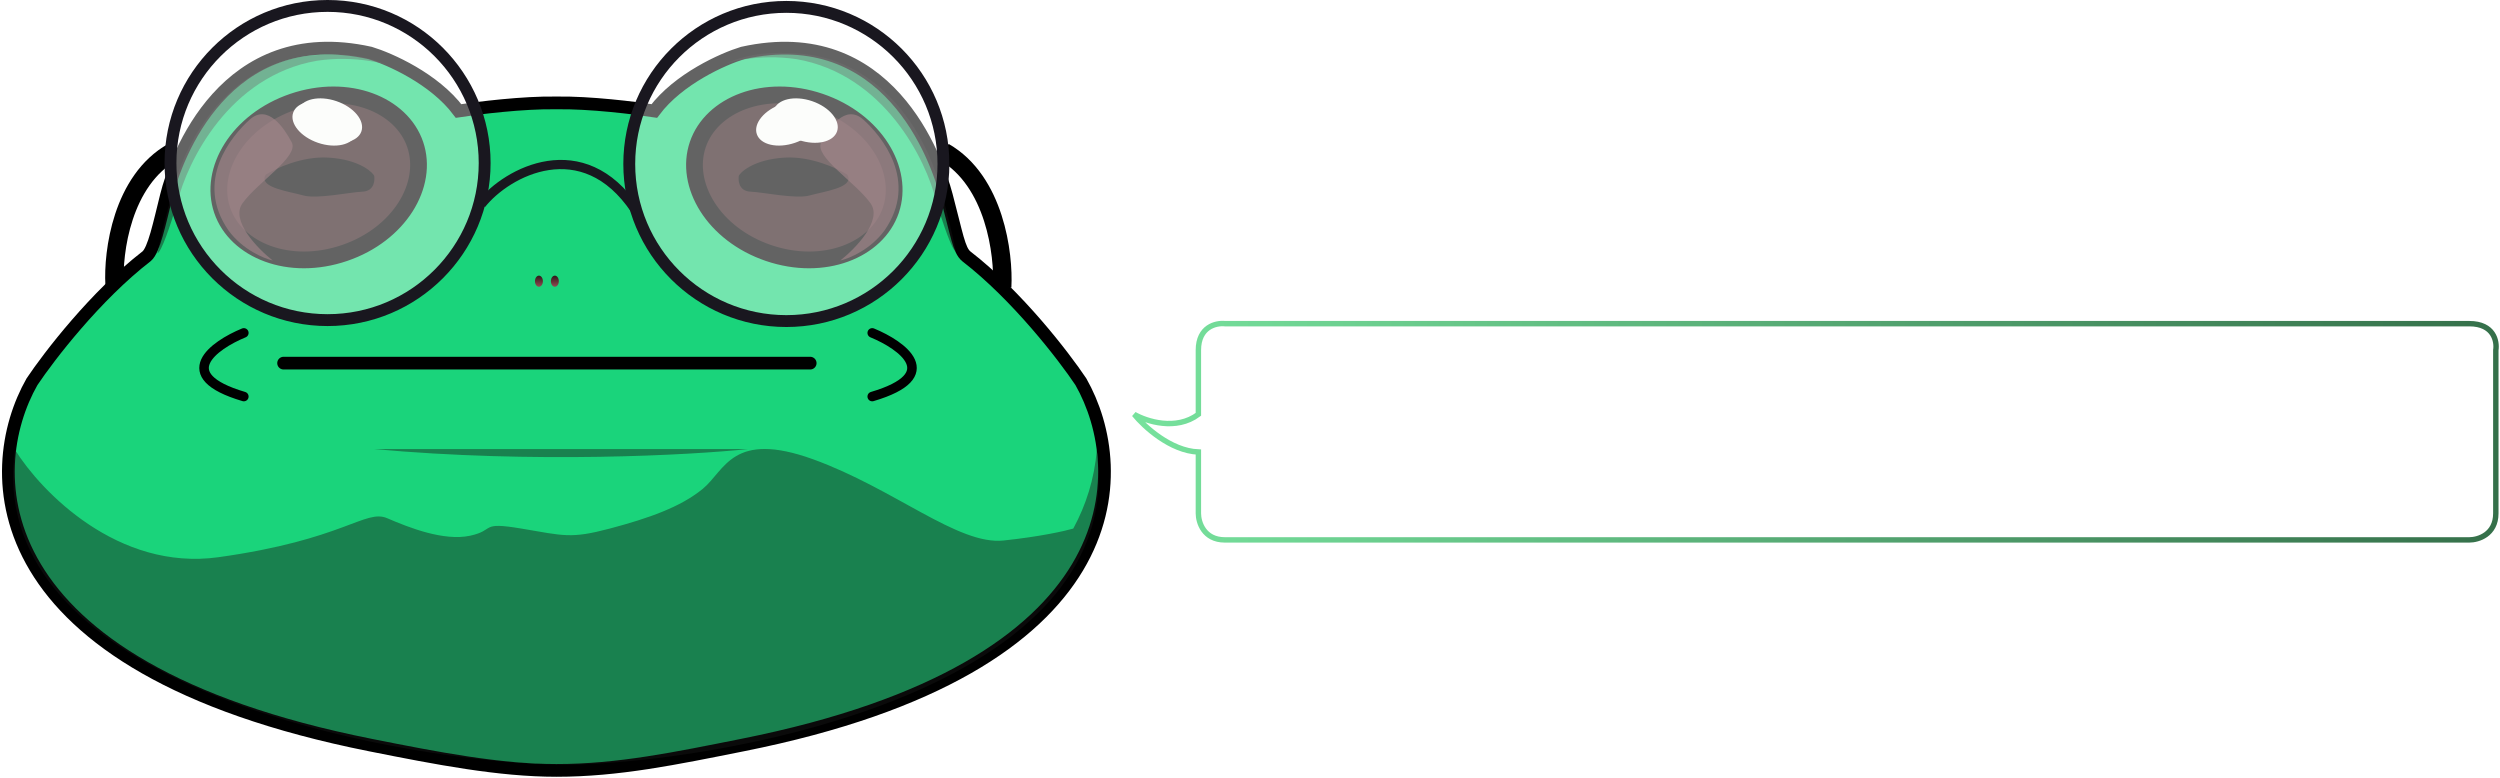 <svg width="896" height="279" viewBox="0 0 896 279" fill="none" xmlns="http://www.w3.org/2000/svg">
<path d="M59.666 70.023C57.099 80.28 55.197 89.661 52.535 91.853C34.281 105.951 17.548 127.711 11.463 136.829C-6.601 168.566 -7.647 239.036 132.684 267.021C156.791 271.828 178.9 276.113 199.426 276.113C221.663 276.113 242.062 271.828 266.169 267.021C406.5 239.036 405.454 168.566 387.39 136.829C381.305 127.711 364.572 105.951 346.317 91.853C343.655 89.661 342.895 83.963 339.187 70.023C335.648 56.718 318.365 7.425 266.169 18.998C259.229 21.102 243.18 28.203 234.509 39.776C227.759 38.724 211.292 36.673 199.426 36.883C187.561 36.673 171.094 38.724 164.344 39.776C155.673 28.203 139.624 21.102 132.684 18.998C80.487 7.425 63.007 56.674 59.666 70.023Z" fill="#1AD47B" stroke="black" stroke-width="4.561"/>
<path d="M393.102 161.22C403.935 239.049 286.383 267.463 223.474 272.975C219.365 273.362 210.351 274.028 202.092 274.137C193.834 274.028 184.819 273.362 180.711 272.975C117.801 267.463 -5.453 239.049 5.381 161.22C14.661 176.14 42.229 204.725 78.264 199.707C123.308 193.435 130.919 182.317 138.802 185.738C146.685 189.159 159.144 194.005 168.452 192.01C177.76 190.014 171.674 186.878 186.883 189.444C202.092 192.01 204.558 193.15 218.528 189.444C232.497 185.738 243.901 181.747 251.883 175.189C259.866 168.632 262.431 154.093 291.511 164.641C320.59 175.189 343.397 195.431 359.647 193.72C372.647 192.352 381.739 190.299 384.66 189.444C389.272 180.944 392.246 171.559 393.102 161.22Z" fill="#181818" fill-opacity="0.44"/>
<path d="M112.289 19.816C122.434 19.126 129.965 19.531 138.802 23.237C138.533 23.143 127.544 19.712 113.615 21.769C82.141 27.208 67.118 57.922 63.541 72.599C60.908 81.28 57.818 90.334 56.412 90.803C57.635 85.08 59.743 75.929 62.186 67.711C65.217 54.606 77.746 27.854 104.094 21.141C105.337 20.82 106.611 20.547 107.913 20.329C109.337 20.091 110.796 19.917 112.289 19.816Z" fill="#181818" fill-opacity="0.44"/>
<path d="M286.763 19.245C276.618 18.556 269.088 18.96 260.25 22.666C260.519 22.573 271.508 19.142 285.437 21.198C316.911 26.638 331.934 57.351 335.511 72.028C338.144 80.71 341.235 89.764 342.641 90.233C341.418 84.51 339.309 75.359 336.866 67.14C333.835 54.036 321.307 27.284 294.958 20.571C293.715 20.249 292.442 19.977 291.139 19.759C289.716 19.52 288.257 19.347 286.763 19.245Z" fill="#181818" fill-opacity="0.44"/>
<path d="M104.991 36.476C85.262 43.191 74.719 60.944 79.624 75.356C84.529 89.768 103.714 97.403 123.443 90.688C143.172 83.973 153.714 66.219 148.809 51.808C143.904 37.396 124.72 29.761 104.991 36.476Z" fill="#2D1719" stroke="black" stroke-width="6"/>
<path d="M117.544 56.858C108.333 56.346 99.025 60.651 95.522 62.868C93.049 66.874 104.022 68.317 108.813 69.679C113.603 71.041 125.503 68.477 129.83 68.317C134.157 68.156 133.848 64.07 133.771 63.269C133.693 62.467 129.057 57.499 117.544 56.858Z" fill="black" stroke="black" stroke-width="0.758"/>
<g filter="url(#filter0_d_194_170)">
<ellipse cx="116.357" cy="44.243" rx="7.338" ry="11.93" transform="rotate(-71.203 116.357 44.243)" fill="#FAFBF9"/>
</g>
<path d="M86.899 72.871C82.513 79.01 92.307 89.097 97.753 93.373C94.591 92.66 87.003 89.519 81.938 82.656C69.494 64.785 83.034 48.669 89.502 42.858C95.971 37.048 101.836 45.873 104.55 50.999C107.263 56.124 92.38 65.196 86.899 72.871Z" fill="#6C3B43" fill-opacity="0.62"/>
<path d="M293.912 36.477C313.641 43.192 324.183 60.945 319.278 75.357C314.373 89.769 295.189 97.404 275.46 90.689C255.731 83.974 245.188 66.22 250.093 51.809C254.998 37.397 274.183 29.762 293.912 36.477Z" fill="#2D1719" stroke="black" stroke-width="6"/>
<path d="M281.358 56.859C290.569 56.347 299.877 60.652 303.38 62.869C305.853 66.875 294.881 68.318 290.09 69.68C285.299 71.042 273.399 68.478 269.072 68.318C264.745 68.157 265.054 64.071 265.132 63.27C265.209 62.468 269.845 57.5 281.358 56.859Z" fill="black" stroke="black" stroke-width="0.758"/>
<g filter="url(#filter1_d_194_170)">
<ellipse cx="7.338" cy="11.93" rx="7.338" ry="11.93" transform="matrix(-0.322 -0.947 -0.947 0.322 296.203 47.347)" fill="#FAFBF9"/>
</g>
<path d="M312.004 72.872C316.389 79.011 306.595 89.098 301.15 93.374C304.311 92.661 311.9 89.52 316.965 82.657C329.408 64.786 315.869 48.67 309.4 42.859C302.932 37.049 297.066 45.874 294.353 51C291.639 56.125 306.522 65.197 312.004 72.872Z" fill="#6C3B43" fill-opacity="0.62"/>
<g filter="url(#filter2_d_194_170)">
<path d="M101.641 130.147H290.37" stroke="black" stroke-width="4.561" stroke-linecap="round"/>
</g>
<ellipse cx="193.154" cy="100.783" rx="1.425" ry="1.996" fill="url(#paint0_linear_194_170)"/>
<ellipse cx="198.857" cy="100.783" rx="1.425" ry="1.996" fill="url(#paint1_linear_194_170)"/>
<ellipse cx="118.196" cy="43.218" rx="7.362" ry="11.97" transform="rotate(-71.203 118.196 43.218)" fill="#FAFBF9"/>
<ellipse cx="288.679" cy="43.218" rx="7.362" ry="11.97" transform="rotate(-71.203 288.679 43.218)" fill="#FAFBF9"/>
<path d="M133.955 160.937H268.232C247.326 163.122 191.201 166.182 133.955 160.937Z" fill="#181818" fill-opacity="0.44"/>
<path d="M312.607 119.312C323.364 123.739 338.424 134.498 312.607 142.12" stroke="black" stroke-width="3.421" stroke-linecap="round"/>
<path d="M87.387 119.312C76.63 123.739 61.571 134.498 87.387 142.12" stroke="black" stroke-width="3.421" stroke-linecap="round"/>
<path d="M451.4 173.8C451.067 173.8 450.817 173.667 450.65 173.4C450.483 173.133 450.4 172.883 450.4 172.65C450.4 172.35 450.417 171.9 450.45 171.3C450.483 170.7 450.517 170.067 450.55 169.4C450.583 168.7 450.6 168.1 450.6 167.6C450.6 166.8 450.583 166 450.55 165.2C450.517 164.367 450.5 163.55 450.5 162.75C450.5 162.283 450.55 161.883 450.65 161.55C450.75 161.217 451.017 161.05 451.45 161.05C451.917 161.05 452.217 161.367 452.35 162C452.483 162.6 452.55 163.267 452.55 164C452.55 165.4 452.983 166.733 453.85 168C454.717 169.267 455.95 170.3 457.55 171.1C459.183 171.9 461.15 172.3 463.45 172.3C465.05 172.3 466.567 172.05 468 171.55C469.467 171.017 470.65 170.267 471.55 169.3C472.483 168.3 472.95 167.117 472.95 165.75C472.95 164.883 472.633 164.1 472 163.4C471.367 162.7 470.55 162.05 469.55 161.45C468.55 160.85 467.467 160.3 466.3 159.8C465.167 159.3 464.067 158.85 463 158.45C461.967 158.017 461.083 157.633 460.35 157.3C459.217 156.767 458.083 156.167 456.95 155.5C455.85 154.833 454.833 154.017 453.9 153.05C453 152.083 452.267 150.9 451.7 149.5C451.167 148.067 450.9 146.333 450.9 144.3C450.9 142.433 451.283 140.7 452.05 139.1C452.817 137.5 453.833 136.117 455.1 134.95C456.367 133.75 457.75 132.817 459.25 132.15C460.783 131.483 462.3 131.15 463.8 131.15C466.233 131.15 468.3 131.817 470 133.15C471.7 134.45 473.05 136.55 474.05 139.45C473.883 137.317 473.783 135.75 473.75 134.75C473.717 134.25 473.683 133.883 473.65 133.65C473.65 133.383 473.65 133.233 473.65 133.2C473.65 132.367 473.967 131.95 474.6 131.95C474.933 131.95 475.183 132.083 475.35 132.35C475.517 132.617 475.6 132.867 475.6 133.1C475.6 133.667 475.583 134.25 475.55 134.85C475.55 135.45 475.533 136.067 475.5 136.7C475.467 137.333 475.433 137.967 475.4 138.6C475.4 139.2 475.4 139.8 475.4 140.4C475.4 140.933 475.4 141.433 475.4 141.9C475.4 142.367 475.417 142.783 475.45 143.15C475.483 143.517 475.5 143.933 475.5 144.4C475.5 144.867 475.5 145.367 475.5 145.9C475.5 146.367 475.45 146.767 475.35 147.1C475.25 147.433 474.983 147.6 474.55 147.6C474.083 147.6 473.783 147.3 473.65 146.7C473.55 146.067 473.5 145.383 473.5 144.65C473.233 141.017 472.267 138.117 470.6 135.95C468.933 133.75 466.733 132.65 464 132.65C462.467 132.65 461.017 132.983 459.65 133.65C458.317 134.317 457.15 135.233 456.15 136.4C455.15 137.533 454.367 138.833 453.8 140.3C453.233 141.733 452.95 143.217 452.95 144.75C452.95 146.983 453.333 148.767 454.1 150.1C454.9 151.433 455.917 152.5 457.15 153.3C458.383 154.1 459.65 154.817 460.95 155.45C462.183 156.017 463.5 156.55 464.9 157.05C466.3 157.55 467.833 158.267 469.5 159.2C471 160.033 472.283 160.983 473.35 162.05C474.45 163.117 475 164.35 475 165.75C475 167.25 474.617 168.517 473.85 169.55C473.083 170.55 472.1 171.367 470.9 172C469.733 172.633 468.483 173.083 467.15 173.35C465.85 173.65 464.667 173.8 463.6 173.8C462.2 173.8 460.75 173.617 459.25 173.25C457.783 172.917 456.417 172.367 455.15 171.6C453.917 170.8 452.933 169.75 452.2 168.45C452.2 168.817 452.2 169.183 452.2 169.55C452.2 169.883 452.217 170.2 452.25 170.5C452.25 170.633 452.25 170.767 452.25 170.9C452.25 171 452.267 171.117 452.3 171.25V171.9C452.3 172.2 452.317 172.417 452.35 172.55C452.35 173.383 452.033 173.8 451.4 173.8ZM492.54 173.55C490.64 173.55 489.24 172.867 488.34 171.5C487.873 170.8 487.54 170.033 487.34 169.2C487.173 168.333 487.073 167.5 487.04 166.7C487.04 165.9 487.04 165.25 487.04 164.75V151.8C486.707 151.8 486.357 151.8 485.99 151.8C485.657 151.8 485.29 151.817 484.89 151.85C484.49 151.883 484.107 151.9 483.74 151.9C483.407 151.9 483.09 151.9 482.79 151.9C482.59 151.9 482.39 151.85 482.19 151.75C481.957 151.65 481.84 151.467 481.84 151.2C481.84 151.067 481.923 150.917 482.09 150.75C482.257 150.65 482.573 150.567 483.04 150.5L485.59 150.2C486.257 150.133 486.657 149.933 486.79 149.6C486.923 149.267 486.99 148.733 486.99 148C486.99 147.3 487.007 146.55 487.04 145.75C487.073 144.917 487.173 144.167 487.34 143.5C487.507 142.833 487.657 142.433 487.79 142.3C487.923 142.167 488.073 142.1 488.24 142.1C488.507 142.1 488.707 142.2 488.84 142.4C488.973 142.633 489.04 143.25 489.04 144.25V150.1C489.307 150.1 489.823 150.1 490.59 150.1C491.39 150.067 492.257 150.033 493.19 150C494.157 149.967 495.023 149.95 495.79 149.95C496.59 149.917 497.107 149.9 497.34 149.9C498.207 149.9 498.64 150.117 498.64 150.55C498.64 151.017 498.357 151.267 497.79 151.3C497.057 151.367 496.323 151.417 495.59 151.45C494.857 151.483 494.107 151.517 493.34 151.55C492.607 151.583 491.873 151.617 491.14 151.65C490.407 151.65 489.707 151.667 489.04 151.7V165.4C489.04 166.067 489.057 166.783 489.09 167.55C489.157 168.317 489.29 169.05 489.49 169.75C489.723 170.417 490.107 170.967 490.64 171.4C491.173 171.833 491.923 172.05 492.89 172.05C494.323 172.05 495.423 171.6 496.19 170.7C496.99 169.767 497.523 168.833 497.79 167.9C497.957 167.367 498.09 166.95 498.19 166.65C498.29 166.317 498.523 166.15 498.89 166.15C499.257 166.15 499.473 166.283 499.54 166.55C499.607 166.783 499.64 166.983 499.64 167.15C499.64 167.617 499.507 168.217 499.24 168.95C498.973 169.65 498.557 170.35 497.99 171.05C497.423 171.75 496.69 172.35 495.79 172.85C494.89 173.317 493.807 173.55 492.54 173.55ZM513.971 173.55C511.638 173.55 509.771 173.017 508.371 171.95C507.005 170.883 506.321 169.467 506.321 167.7C506.321 165.833 507.088 164.317 508.621 163.15C510.188 161.95 512.221 161.35 514.721 161.35C515.988 161.35 517.205 161.533 518.371 161.9C519.538 162.267 520.638 162.85 521.671 163.65V162.05C521.671 161.817 521.671 161.6 521.671 161.4C521.671 161.2 521.688 160.983 521.721 160.75V159.8C521.721 157.2 521.255 155.2 520.321 153.8C519.388 152.367 517.821 151.65 515.621 151.65C514.621 151.65 513.671 151.8 512.771 152.1C511.905 152.367 511.188 152.75 510.621 153.25C510.055 153.75 509.771 154.367 509.771 155.1C509.771 155.5 509.871 155.75 510.071 155.85C510.271 155.95 510.505 156.033 510.771 156.1C511.038 156.167 511.305 156.283 511.571 156.45C511.871 156.583 512.021 156.917 512.021 157.45C512.021 157.95 511.855 158.367 511.521 158.7C511.221 159.033 510.788 159.2 510.221 159.2C509.455 159.2 508.855 158.9 508.421 158.3C508.021 157.667 507.821 156.917 507.821 156.05C507.821 154.817 508.188 153.767 508.921 152.9C509.655 152.033 510.638 151.367 511.871 150.9C513.105 150.4 514.488 150.15 516.021 150.15C518.655 150.15 520.588 150.9 521.821 152.4C523.088 153.9 523.721 156.3 523.721 159.6C523.721 159.7 523.705 160.183 523.671 161.05C523.671 161.883 523.655 162.85 523.621 163.95C523.588 165.05 523.571 166.033 523.571 166.9C523.571 168.833 523.721 170.183 524.021 170.95C524.321 171.683 524.905 172.05 525.771 172.05C526.738 172.05 527.321 171.767 527.521 171.2C527.721 170.6 527.855 169.933 527.921 169.2C527.988 168.8 528.155 168.6 528.421 168.6C528.688 168.6 528.855 168.7 528.921 168.9C529.021 169.1 529.071 169.383 529.071 169.75C529.071 171.183 528.755 172.183 528.121 172.75C527.488 173.283 526.688 173.55 525.721 173.55C524.821 173.55 524.005 173.333 523.271 172.9C522.571 172.433 522.071 171.667 521.771 170.6C520.705 171.567 519.521 172.3 518.221 172.8C516.955 173.3 515.538 173.55 513.971 173.55ZM514.221 172.05C515.521 172.05 516.738 171.833 517.871 171.4C519.005 170.933 519.921 170.333 520.621 169.6C521.321 168.833 521.671 168.017 521.671 167.15C521.671 165.883 521.005 164.85 519.671 164.05C518.371 163.25 516.805 162.85 514.971 162.85C513.105 162.85 511.538 163.3 510.271 164.2C509.005 165.067 508.371 166.233 508.371 167.7C508.371 169.033 508.905 170.1 509.971 170.9C511.071 171.667 512.488 172.05 514.221 172.05ZM541.125 182.15C539.825 182.15 538.675 181.767 537.675 181C536.709 180.267 536.225 179.2 536.225 177.8C536.225 176.667 536.509 175.817 537.075 175.25C537.675 174.683 538.342 174.4 539.075 174.4C539.409 174.4 539.742 174.483 540.075 174.65C540.409 174.85 540.575 175.267 540.575 175.9C540.575 176.633 540.359 177.1 539.925 177.3C539.492 177.5 539.092 177.617 538.725 177.65C538.192 177.75 537.925 178.017 537.925 178.45C537.925 179.017 538.242 179.517 538.875 179.95C539.542 180.383 540.359 180.6 541.325 180.6C542.192 180.6 542.942 180.4 543.575 180C544.209 179.6 544.842 178.983 545.475 178.15C545.875 177.617 546.292 176.967 546.725 176.2C547.159 175.433 547.592 174.567 548.025 173.6L537.475 154.35C537.142 153.75 536.809 153.383 536.475 153.25C536.142 153.083 535.575 153 534.775 153C534.142 152.967 533.625 152.933 533.225 152.9C532.825 152.867 532.542 152.833 532.375 152.8C532.042 152.767 531.875 152.6 531.875 152.3C531.875 152.033 532.025 151.85 532.325 151.75C532.592 151.65 533.125 151.6 533.925 151.6H541.475C541.909 151.6 542.275 151.617 542.575 151.65C542.875 151.65 543.109 151.667 543.275 151.7C543.609 151.8 543.775 151.95 543.775 152.15C543.775 152.65 543.125 152.9 541.825 152.9C541.325 152.9 540.842 152.933 540.375 153C539.942 153.033 539.725 153.217 539.725 153.55C539.725 153.65 539.759 153.867 539.825 154.2C539.892 154.5 540.009 154.817 540.175 155.15L548.775 171.4L553.625 156.5C553.892 155.7 554.025 155.067 554.025 154.6C554.025 154.267 553.925 154.033 553.725 153.9C553.492 153.8 552.975 153.75 552.175 153.75C551.775 153.75 551.425 153.75 551.125 153.75C550.825 153.717 550.559 153.683 550.325 153.65C549.892 153.617 549.675 153.45 549.675 153.15C549.675 152.883 549.825 152.7 550.125 152.6C550.425 152.5 550.959 152.45 551.725 152.45H560.125C560.625 152.45 561.042 152.5 561.375 152.6C561.709 152.7 561.875 152.883 561.875 153.15C561.875 153.483 561.292 153.683 560.125 153.75C558.725 153.75 557.792 153.817 557.325 153.95C556.859 154.05 556.525 154.383 556.325 154.95L550.725 170.8C550.092 172.567 549.442 174.117 548.775 175.45C548.142 176.817 547.459 177.967 546.725 178.9C545.759 180.167 544.809 181.017 543.875 181.45C542.975 181.917 542.059 182.15 541.125 182.15ZM598.983 173.7C597.217 173.7 595.433 173.333 593.633 172.6C591.867 171.867 590.283 170.683 588.883 169.05C587.45 167.383 586.283 165.233 585.383 162.6C584.517 159.933 584.083 156.667 584.083 152.8C584.083 149.9 584.467 147.133 585.233 144.5C586 141.867 587.067 139.55 588.433 137.55C589.8 135.583 591.45 134.017 593.383 132.85C595.317 131.683 597.433 131.1 599.733 131.1C601.533 131.1 603.267 131.633 604.933 132.7C606.633 133.733 607.95 135.467 608.883 137.9L608.633 133.45C608.633 133.117 608.717 132.85 608.883 132.65C609.05 132.45 609.25 132.35 609.483 132.35C609.75 132.35 610 132.45 610.233 132.65C610.467 132.817 610.583 133.1 610.583 133.5C610.583 134.167 610.567 134.8 610.533 135.4C610.533 136 610.517 136.55 610.483 137.05C610.45 137.583 610.417 138.15 610.383 138.75C610.383 139.317 610.383 139.933 610.383 140.6C610.383 141.033 610.383 141.5 610.383 142C610.383 142.467 610.4 142.983 610.433 143.55C610.467 144.083 610.483 144.6 610.483 145.1C610.483 145.6 610.483 146.067 610.483 146.5C610.483 146.967 610.467 147.383 610.433 147.75C610.433 148.083 610.417 148.367 610.383 148.6C610.317 149.067 610.05 149.3 609.583 149.3C609.083 149.3 608.767 149.017 608.633 148.45C608.533 147.883 608.483 147.283 608.483 146.65C608.483 143.883 608.167 141.45 607.533 139.35C606.933 137.25 605.967 135.617 604.633 134.45C603.3 133.25 601.517 132.65 599.283 132.65C597.517 132.65 595.85 133.183 594.283 134.25C592.717 135.317 591.35 136.75 590.183 138.55C588.983 140.383 588.033 142.533 587.333 145C586.667 147.433 586.333 150.033 586.333 152.8C586.333 155.2 586.567 157.55 587.033 159.85C587.5 162.117 588.25 164.183 589.283 166.05C590.317 167.883 591.65 169.35 593.283 170.45C594.95 171.517 596.983 172.05 599.383 172.05C601.083 172.05 602.667 171.7 604.133 171C605.6 170.267 606.783 169.133 607.683 167.6C608.617 166.067 609.083 164.117 609.083 161.75C609.083 160.883 609.033 160.3 608.933 160C608.833 159.7 608.467 159.55 607.833 159.55C606.167 159.55 604.5 159.6 602.833 159.7C602 159.767 601.133 159.817 600.233 159.85C599.367 159.883 598.483 159.9 597.583 159.9C596.883 159.9 596.4 159.817 596.133 159.65C595.833 159.483 595.683 159.3 595.683 159.1C595.683 158.767 595.967 158.55 596.533 158.45C597.1 158.35 597.667 158.283 598.233 158.25C600.3 158.15 602.25 158.05 604.083 157.95C604.983 157.883 605.883 157.833 606.783 157.8C607.683 157.767 608.583 157.733 609.483 157.7C609.883 157.7 610.233 157.833 610.533 158.1C610.833 158.333 610.983 158.75 610.983 159.35C610.983 159.617 610.983 159.95 610.983 160.35C610.983 160.717 610.967 161.133 610.933 161.6C610.9 162.067 610.883 162.567 610.883 163.1C610.883 163.633 610.883 164.2 610.883 164.8C610.883 165.533 610.883 166.233 610.883 166.9C610.883 167.567 610.9 168.183 610.933 168.75C610.967 169.317 610.983 169.817 610.983 170.25C610.983 170.683 610.983 171.05 610.983 171.35C610.983 171.717 610.883 171.983 610.683 172.15C610.517 172.317 610.35 172.4 610.183 172.4C609.617 172.4 609.333 172.033 609.333 171.3C609.333 171.033 609.333 170.733 609.333 170.4C609.333 170.033 609.35 169.667 609.383 169.3C609.417 168.933 609.433 168.633 609.433 168.4C609.433 168.167 609.433 167.983 609.433 167.85C608.7 169.25 607.75 170.383 606.583 171.25C605.45 172.083 604.217 172.7 602.883 173.1C601.583 173.5 600.283 173.7 598.983 173.7ZM635.771 173.8C633.905 173.8 632.071 173.383 630.271 172.55C628.505 171.717 626.905 170.45 625.471 168.75C624.038 167.05 622.905 164.883 622.071 162.25C621.238 159.583 620.821 156.433 620.821 152.8C620.821 150.033 621.171 147.417 621.871 144.95C622.571 142.45 623.571 140.167 624.871 138.1C626.171 136 627.821 134.317 629.821 133.05C631.821 131.75 634.071 131.1 636.571 131.1C638.838 131.1 640.871 131.683 642.671 132.85C644.471 133.983 645.988 135.533 647.221 137.5C648.455 139.467 649.388 141.75 650.021 144.35C650.688 146.95 651.021 149.7 651.021 152.6C651.021 156.667 650.505 160.067 649.471 162.8C648.471 165.5 647.221 167.667 645.721 169.3C644.188 170.933 642.521 172.1 640.721 172.8C638.955 173.467 637.305 173.8 635.771 173.8ZM635.871 172.1C637.705 172.1 639.421 171.683 641.021 170.85C642.621 170.017 643.988 168.783 645.121 167.15C646.288 165.483 647.188 163.45 647.821 161.05C648.455 158.617 648.771 155.767 648.771 152.5C648.771 149.767 648.471 147.2 647.871 144.8C647.305 142.4 646.488 140.3 645.421 138.5C644.355 136.667 643.088 135.233 641.621 134.2C640.188 133.167 638.605 132.65 636.871 132.65C634.538 132.65 632.505 133.25 630.771 134.45C629.038 135.65 627.588 137.25 626.421 139.25C625.288 141.217 624.438 143.4 623.871 145.8C623.338 148.2 623.071 150.6 623.071 153C623.071 156.933 623.588 160.333 624.621 163.2C625.688 166.067 627.188 168.267 629.121 169.8C631.055 171.333 633.305 172.1 635.871 172.1ZM683.261 175.2C682.827 175.2 682.061 174.517 680.961 173.15C679.861 171.783 678.544 170 677.011 167.8C676.077 166.433 675.077 165 674.011 163.5C672.977 161.967 671.961 160.5 670.961 159.1C669.961 157.667 669.044 156.433 668.211 155.4H667.061C666.894 155.4 666.777 155.383 666.711 155.35V171.45H670.461C671.094 171.45 671.627 171.517 672.061 171.65C672.494 171.75 672.711 172 672.711 172.4C672.711 172.767 672.444 172.967 671.911 173C671.411 173 670.561 173 669.361 173H660.761C659.827 173 659.227 172.917 658.961 172.75C658.727 172.617 658.611 172.467 658.611 172.3C658.611 172.1 658.777 171.933 659.111 171.8C659.377 171.667 660.077 171.6 661.211 171.6C662.077 171.6 662.844 171.467 663.511 171.2C664.211 170.9 664.561 170.217 664.561 169.15C664.561 167.75 664.561 166.35 664.561 164.95C664.561 163.55 664.577 162.167 664.611 160.8C664.644 159.433 664.661 158.05 664.661 156.65C664.661 155.25 664.661 153.833 664.661 152.4C664.661 149.533 664.611 146.733 664.511 144C664.411 141.233 664.361 138.45 664.361 135.65C664.361 134.583 664.027 133.967 663.361 133.8C662.694 133.633 661.694 133.55 660.361 133.55C660.094 133.55 659.761 133.517 659.361 133.45C658.961 133.383 658.761 133.15 658.761 132.75C658.761 132.383 658.961 132.183 659.361 132.15C659.794 132.117 660.077 132.1 660.211 132.1C661.544 132.1 662.627 132.1 663.461 132.1C664.327 132.067 665.127 132.05 665.861 132.05C666.594 132.017 667.427 132 668.361 132C669.327 131.967 670.577 131.95 672.111 131.95C673.677 131.95 675.311 132.15 677.011 132.55C678.744 132.95 680.361 133.6 681.861 134.5C683.361 135.4 684.577 136.583 685.511 138.05C686.477 139.483 686.961 141.233 686.961 143.3C686.961 145.533 686.511 147.433 685.611 149C684.711 150.533 683.511 151.767 682.011 152.7C680.511 153.633 678.811 154.317 676.911 154.75C675.011 155.183 673.061 155.4 671.061 155.4C671.827 156.567 672.577 157.733 673.311 158.9C674.077 160.033 674.844 161.167 675.611 162.3C676.377 163.467 677.277 164.783 678.311 166.25C679.344 167.683 680.377 169.067 681.411 170.4C682.477 171.733 683.427 172.833 684.261 173.7H689.061C689.427 173.7 689.761 173.7 690.061 173.7C690.361 173.733 690.611 173.767 690.811 173.8C691.177 173.867 691.361 174.067 691.361 174.4C691.361 174.767 690.994 175 690.261 175.1C689.561 175.2 688.594 175.233 687.361 175.2C686.161 175.2 684.794 175.2 683.261 175.2ZM668.811 153.6C670.444 153.6 672.177 153.467 674.011 153.2C675.877 152.933 677.611 152.45 679.211 151.75C680.844 151.017 682.161 150 683.161 148.7C684.194 147.367 684.711 145.667 684.711 143.6C684.711 141.567 684.177 139.883 683.111 138.55C682.044 137.183 680.711 136.133 679.111 135.4C677.511 134.7 675.911 134.233 674.311 134C672.711 133.767 671.377 133.65 670.311 133.65C669.844 133.65 669.394 133.667 668.961 133.7C668.527 133.733 668.144 133.783 667.811 133.85C667.611 133.883 667.411 133.917 667.211 133.95C667.044 133.95 666.877 133.967 666.711 134V153.5C667.377 153.5 667.877 153.517 668.211 153.55C668.577 153.583 668.777 153.6 668.811 153.6ZM698.622 173C698.189 173 697.722 172.983 697.222 172.95C696.722 172.883 696.472 172.683 696.472 172.35C696.472 171.85 696.939 171.6 697.872 171.6C699.305 171.6 700.405 171.5 701.172 171.3C701.972 171.067 702.389 170.433 702.422 169.4C702.489 165.9 702.539 162.433 702.572 159C702.605 155.533 702.622 152.05 702.622 148.55C702.622 146.817 702.589 145.283 702.522 143.95C702.489 142.583 702.439 141.233 702.372 139.9C702.339 138.567 702.322 137.067 702.322 135.4C702.322 134.733 702.005 134.233 701.372 133.9C700.739 133.6 699.522 133.45 697.722 133.45C697.289 133.45 696.989 133.367 696.822 133.2C696.689 133.067 696.622 132.9 696.622 132.7C696.622 132.333 696.822 132.117 697.222 132.05C697.622 131.983 698.055 131.95 698.522 131.95C699.589 131.95 700.655 131.95 701.722 131.95C702.789 131.95 703.855 131.967 704.922 132C705.989 132.033 707.039 132.05 708.072 132.05C709.139 132.05 710.205 132.05 711.272 132.05C712.139 132.05 713.005 132.05 713.872 132.05C714.772 132.05 715.655 132.033 716.522 132C717.389 131.967 718.255 131.95 719.122 131.95C720.022 131.95 720.905 131.95 721.772 131.95C722.472 131.95 722.922 132.133 723.122 132.5C723.355 132.867 723.472 133.483 723.472 134.35V140.45C723.472 140.817 723.422 141.3 723.322 141.9C723.255 142.467 723.022 142.75 722.622 142.75C722.155 142.75 721.872 142.517 721.772 142.05C721.672 141.583 721.622 141.05 721.622 140.45V135.8C721.622 134.833 721.455 134.25 721.122 134.05C720.822 133.85 720.339 133.75 719.672 133.75H704.622V151C705.089 151.033 705.555 151.067 706.022 151.1C706.522 151.1 707.005 151.1 707.472 151.1H710.222C711.489 151.1 712.639 151.083 713.672 151.05C714.705 151.017 715.439 151 715.872 151C716.339 151 716.572 149.783 716.572 147.35C716.572 146.683 716.605 146.133 716.672 145.7C716.772 145.233 717.055 145 717.522 145C717.889 145 718.105 145.267 718.172 145.8C718.239 146.3 718.272 146.817 718.272 147.35C718.272 147.783 718.272 148.2 718.272 148.6C718.272 149 718.255 149.4 718.222 149.8C718.189 150.2 718.172 150.6 718.172 151C718.172 151.4 718.172 151.817 718.172 152.25C718.172 152.683 718.172 153.1 718.172 153.5C718.172 153.9 718.189 154.3 718.222 154.7C718.255 155.133 718.272 155.55 718.272 155.95C718.272 156.35 718.272 156.75 718.272 157.15C718.272 157.85 718.222 158.333 718.122 158.6C718.022 158.9 717.822 159.05 717.522 159.05C716.989 159.05 716.705 158.583 716.672 157.65C716.672 155.917 716.439 154.7 715.972 154C715.505 153.267 715.005 152.9 714.472 152.9C713.805 152.867 713.122 152.85 712.422 152.85C711.722 152.817 711.039 152.8 710.372 152.8C708.439 152.8 706.522 152.85 704.622 152.95C704.622 154.483 704.605 156.117 704.572 157.85C704.572 159.55 704.572 161.183 704.572 162.75C704.572 164.283 704.589 165.733 704.622 167.1C704.655 168.433 704.672 169.517 704.672 170.35C704.705 171.15 704.722 171.533 704.722 171.5H710.572C710.939 171.5 711.239 171.583 711.472 171.75C711.739 171.883 711.872 172.117 711.872 172.45C711.872 172.817 711.539 173 710.872 173H698.622ZM738.941 173.55C736.541 173.55 734.558 173.017 732.991 171.95C731.425 170.85 730.258 169.4 729.491 167.6C728.758 165.8 728.391 163.833 728.391 161.7C728.391 159.267 728.858 157.117 729.791 155.25C730.725 153.35 731.991 151.867 733.591 150.8C735.225 149.7 737.058 149.15 739.091 149.15C740.658 149.15 742.008 149.467 743.141 150.1C744.275 150.733 745.208 151.517 745.941 152.45C746.675 153.383 747.208 154.333 747.541 155.3C747.908 156.267 748.091 157.1 748.091 157.8C748.091 158.333 747.941 158.817 747.641 159.25C747.375 159.683 746.941 159.917 746.341 159.95C745.908 159.983 745.425 160 744.891 160C744.391 160 743.825 160 743.191 160H739.291C738.058 160 736.658 160.017 735.091 160.05C733.525 160.05 732.075 160.05 730.741 160.05C730.708 160.417 730.675 160.783 730.641 161.15C730.641 161.483 730.641 161.8 730.641 162.1C730.641 163.7 730.908 165.25 731.441 166.75C731.975 168.25 732.841 169.5 734.041 170.5C735.241 171.467 736.841 171.95 738.841 171.95C740.641 171.95 742.158 171.567 743.391 170.8C744.625 170 745.541 168.967 746.141 167.7C746.775 166.433 747.091 165.083 747.091 163.65C747.091 163.05 747.375 162.75 747.941 162.75C748.508 162.75 748.791 163.05 748.791 163.65C748.791 165.417 748.358 167.05 747.491 168.55C746.625 170.05 745.441 171.267 743.941 172.2C742.475 173.1 740.808 173.55 738.941 173.55ZM738.941 150.75C737.308 150.75 735.925 151.15 734.791 151.95C733.691 152.717 732.825 153.7 732.191 154.9C731.591 156.067 731.175 157.283 730.941 158.55L745.091 158.35C745.658 158.35 745.941 158.05 745.941 157.45C745.941 156.55 745.691 155.583 745.191 154.55C744.725 153.517 743.975 152.633 742.941 151.9C741.941 151.133 740.608 150.75 738.941 150.75ZM782.08 174.5C780.747 174.5 779.613 174.483 778.68 174.45C777.747 174.417 777.08 174.4 776.68 174.4C775.98 174.333 775.497 174.05 775.23 173.55C774.997 173.05 774.863 172.383 774.83 171.55L774.73 168.85C773.93 170.283 772.763 171.417 771.23 172.25C769.73 173.05 768.08 173.45 766.28 173.45C764.547 173.45 763.063 173.1 761.83 172.4C760.63 171.667 759.647 170.733 758.88 169.6C758.147 168.433 757.613 167.2 757.28 165.9C756.947 164.567 756.78 163.3 756.78 162.1C756.78 161.2 756.897 160.033 757.13 158.6C757.363 157.167 757.88 155.7 758.68 154.2C759.447 152.733 760.563 151.533 762.03 150.6C763.497 149.633 765.313 149.15 767.48 149.15C769.513 149.15 771.113 149.5 772.28 150.2C773.48 150.867 774.347 151.533 774.88 152.2V135.2C774.88 134.767 774.68 134.517 774.28 134.45C773.913 134.35 773.447 134.3 772.88 134.3C772.513 134.3 772.147 134.3 771.78 134.3C771.413 134.3 771.047 134.317 770.68 134.35C770.347 134.383 769.947 134.4 769.48 134.4C769.013 134.4 768.497 134.4 767.93 134.4C767.697 134.4 767.397 134.367 767.03 134.3C766.697 134.233 766.53 134.083 766.53 133.85C766.53 133.45 767.23 133.133 768.63 132.9C770.03 132.667 772.047 132.55 774.68 132.55C775.447 132.55 776.03 132.633 776.43 132.8C776.83 132.967 777.03 133.517 777.03 134.45C777.03 135.283 777.03 136.667 777.03 138.6C777.03 140.533 777.013 143.083 776.98 146.25C776.947 149.35 776.913 151.75 776.88 153.45C776.88 155.15 776.88 156.25 776.88 156.75C776.88 157.017 776.88 157.55 776.88 158.35C776.88 159.15 776.897 160.217 776.93 161.55C776.93 162.883 776.93 164.4 776.93 166.1C776.963 167.767 776.997 169.617 777.03 171.65C777.03 172.25 777.23 172.617 777.63 172.75C778.03 172.883 778.947 172.95 780.38 172.95C781.647 172.983 782.497 173.033 782.93 173.1C783.33 173.2 783.53 173.417 783.53 173.75C783.53 173.917 783.447 174.083 783.28 174.25C783.047 174.417 782.647 174.5 782.08 174.5ZM767.13 171.95C768.73 171.95 770.03 171.617 771.03 170.95C772.063 170.25 772.863 169.333 773.43 168.2C774.03 167.067 774.447 165.85 774.68 164.55C774.913 163.217 775.03 161.9 775.03 160.6C775.03 159.933 774.997 159.133 774.93 158.2C774.863 157.267 774.713 156.383 774.48 155.55C774.08 154.15 773.38 152.967 772.38 152C771.38 151.033 769.88 150.55 767.88 150.55C765.747 150.55 764.013 151.1 762.68 152.2C761.38 153.3 760.43 154.717 759.83 156.45C759.23 158.183 758.93 160 758.93 161.9C758.93 164.167 759.297 166.05 760.03 167.55C760.763 169.05 761.747 170.167 762.98 170.9C764.247 171.6 765.63 171.95 767.13 171.95ZM825.413 174.1C825.046 174.1 824.796 173.733 824.663 173C824.596 172.633 824.546 172.117 824.513 171.45C824.479 170.75 824.446 169.917 824.413 168.95C824.113 169.683 823.629 170.45 822.963 171.25C822.296 172.017 821.413 172.667 820.313 173.2C819.246 173.733 817.929 174 816.363 174C814.296 174 812.663 173.5 811.463 172.5C810.263 171.5 809.413 170.217 808.913 168.65C808.413 167.05 808.163 165.383 808.163 163.65V152.9C808.163 152.133 808.079 151.633 807.913 151.4C807.779 151.133 807.329 151 806.563 151H803.212C802.912 151 802.696 150.933 802.562 150.8C802.429 150.633 802.362 150.5 802.362 150.4C802.362 150.1 802.896 149.867 803.963 149.7C805.063 149.5 806.629 149.4 808.663 149.4C809.363 149.4 809.813 149.517 810.013 149.75C810.246 149.983 810.363 150.617 810.363 151.65C810.363 152.283 810.346 153.15 810.313 154.25C810.279 155.317 810.246 156.45 810.213 157.65C810.179 158.817 810.163 159.883 810.163 160.85C810.163 162.083 810.196 163.383 810.263 164.75C810.363 166.083 810.579 167.35 810.913 168.55C811.279 169.717 811.879 170.667 812.713 171.4C813.546 172.133 814.713 172.5 816.213 172.5C817.713 172.5 819.079 172.133 820.313 171.4C821.546 170.667 822.529 169.683 823.263 168.45C823.996 167.217 824.363 165.867 824.363 164.4L824.513 155.05C824.513 154.15 824.429 153.583 824.263 153.35C824.096 153.117 823.729 153 823.163 153H819.863C818.729 153 818.163 152.817 818.163 152.45C818.163 151.75 820.246 151.4 824.413 151.4C825.313 151.4 825.896 151.533 826.163 151.8C826.429 152.033 826.563 152.717 826.563 153.85C826.563 154.783 826.529 156.217 826.463 158.15C826.429 160.083 826.413 162.433 826.413 165.2C826.413 166.3 826.413 167.233 826.413 168C826.413 168.767 826.429 169.383 826.463 169.85V171.5C826.463 171.833 826.546 172.1 826.713 172.3C826.913 172.467 827.296 172.55 827.863 172.55C827.963 172.55 828.096 172.55 828.263 172.55C828.463 172.55 828.679 172.533 828.913 172.5H830.862C831.163 172.5 831.463 172.55 831.763 172.65C832.063 172.717 832.213 172.85 832.213 173.05C832.213 173.317 831.929 173.517 831.363 173.65C830.796 173.817 830.096 173.917 829.263 173.95C828.463 174.017 827.696 174.05 826.963 174.05C826.229 174.083 825.713 174.1 825.413 174.1ZM838.584 183.1C838.384 183.1 838.184 183.067 837.984 183C837.784 182.933 837.684 182.767 837.684 182.5C837.684 182.3 837.851 182.133 838.184 182C838.351 181.933 838.584 181.883 838.884 181.85C839.184 181.817 839.551 181.783 839.984 181.75C841.117 181.683 841.884 181.55 842.284 181.35C842.717 181.15 842.951 180.733 842.984 180.1C843.051 179.5 843.084 178.567 843.084 177.3C843.084 175.933 843.101 174.283 843.134 172.35C843.201 170.383 843.234 168.533 843.234 166.8C843.234 165.033 843.217 163.55 843.184 162.35C843.184 161.15 843.167 160.117 843.134 159.25C843.101 158.383 843.067 157.567 843.034 156.8C843.034 156.033 843.034 155.183 843.034 154.25C843.034 153.25 842.917 152.65 842.684 152.45C842.484 152.25 842.034 152.15 841.334 152.15H837.734C837.367 152.15 836.951 152.133 836.484 152.1C835.984 152.033 835.734 151.883 835.734 151.65C835.734 151.217 836.401 150.933 837.734 150.8C839.101 150.633 841.134 150.55 843.834 150.55C844.301 150.55 844.617 150.667 844.784 150.9C844.984 151.1 845.084 151.583 845.084 152.35V155.7C845.951 153.667 847.167 152.117 848.734 151.05C850.301 149.983 851.917 149.45 853.584 149.45C855.451 149.45 856.984 149.817 858.184 150.55C859.384 151.283 860.317 152.25 860.984 153.45C861.651 154.617 862.117 155.883 862.384 157.25C862.651 158.583 862.784 159.867 862.784 161.1C862.784 163.5 862.417 165.5 861.684 167.1C860.951 168.7 860.017 169.983 858.884 170.95C857.784 171.883 856.651 172.55 855.484 172.95C854.351 173.35 853.351 173.55 852.484 173.55C850.984 173.55 849.734 173.333 848.734 172.9C847.767 172.467 846.984 171.95 846.384 171.35C845.817 170.717 845.384 170.133 845.084 169.6V181.7H848.334C849.167 181.7 849.801 181.783 850.234 181.95C850.634 182.083 850.834 182.25 850.834 182.45C850.834 182.683 850.734 182.85 850.534 182.95C850.334 183.05 850.101 183.1 849.834 183.1H838.584ZM852.334 172.05C853.201 172.05 854.117 171.867 855.084 171.5C856.051 171.133 856.951 170.533 857.784 169.7C858.617 168.833 859.284 167.7 859.784 166.3C860.317 164.867 860.584 163.1 860.584 161C860.584 160 860.484 158.933 860.284 157.8C860.117 156.633 859.784 155.533 859.284 154.5C858.784 153.467 858.051 152.633 857.084 152C856.151 151.333 854.917 151 853.384 151C852.217 151 850.984 151.4 849.684 152.2C848.384 153 847.284 154.217 846.384 155.85C845.484 157.483 845.034 159.55 845.034 162.05C845.034 163.783 845.234 165.417 845.634 166.95C846.067 168.483 846.801 169.717 847.834 170.65C848.901 171.583 850.401 172.05 852.334 172.05ZM874.314 173.2C873.547 173.2 872.997 173 872.664 172.6C872.364 172.167 872.214 171.733 872.214 171.3C872.214 170.867 872.38 170.433 872.714 170C873.047 169.533 873.614 169.3 874.414 169.3C875.18 169.3 875.73 169.5 876.064 169.9C876.397 170.3 876.564 170.733 876.564 171.2C876.564 171.7 876.364 172.167 875.964 172.6C875.597 173 875.047 173.2 874.314 173.2Z" fill="white"/>
<path d="M429.5 148.5C421.5 154.5 410.833 151 406.5 148.5C410 152.833 419.5 161.6 429.5 162V184C429.5 187.167 431.4 193.5 439 193.5H885C888.167 193.5 894.5 191.6 894.5 184V125.5C895 122.333 893.8 116 885 116H439C435.833 115.666 429.5 117.1 429.5 125.5V148.5Z" stroke="url(#paint2_linear_194_170)" stroke-width="1.94" stroke-linecap="round"/>
<path d="M41.071 101.95C40.44 90.38 43.722 64.681 61.9 54.45" stroke="black" stroke-width="6.615"/>
<path d="M359.179 102.9C359.81 91.098 356.528 64.886 338.35 54.45" stroke="black" stroke-width="6.615"/>
<circle cx="117.401" cy="58.428" r="56.301" fill="white" fill-opacity="0.39" stroke="#19171F" stroke-width="4.255"/>
<circle cx="281.829" cy="58.77" r="56.301" fill="white" fill-opacity="0.39" stroke="#19171F" stroke-width="4.255"/>
<path d="M172.52 73.189C181.758 61.55 208.859 47.183 227.62 75.116" stroke="#19171F" stroke-width="3.307"/>
<defs>
<filter id="filter0_d_194_170" x="99.513" y="30.999" width="33.69" height="26.489" filterUnits="userSpaceOnUse" color-interpolation-filters="sRGB">
<feFlood flood-opacity="0" result="BackgroundImageFix"/>
<feColorMatrix in="SourceAlpha" type="matrix" values="0 0 0 0 0 0 0 0 0 0 0 0 0 0 0 0 0 0 127 0" result="hardAlpha"/>
<feMorphology radius="2.273" operator="dilate" in="SourceAlpha" result="effect1_dropShadow_194_170"/>
<feOffset/>
<feGaussianBlur stdDeviation="1.515"/>
<feComposite in2="hardAlpha" operator="out"/>
<feColorMatrix type="matrix" values="0 0 0 0 1 0 0 0 0 1 0 0 0 0 1 0 0 0 0.25 0"/>
<feBlend mode="normal" in2="BackgroundImageFix" result="effect1_dropShadow_194_170"/>
<feBlend mode="normal" in="SourceGraphic" in2="effect1_dropShadow_194_170" result="shape"/>
</filter>
<filter id="filter1_d_194_170" x="265.7" y="31" width="33.69" height="26.489" filterUnits="userSpaceOnUse" color-interpolation-filters="sRGB">
<feFlood flood-opacity="0" result="BackgroundImageFix"/>
<feColorMatrix in="SourceAlpha" type="matrix" values="0 0 0 0 0 0 0 0 0 0 0 0 0 0 0 0 0 0 127 0" result="hardAlpha"/>
<feMorphology radius="2.273" operator="dilate" in="SourceAlpha" result="effect1_dropShadow_194_170"/>
<feOffset/>
<feGaussianBlur stdDeviation="1.515"/>
<feComposite in2="hardAlpha" operator="out"/>
<feColorMatrix type="matrix" values="0 0 0 0 1 0 0 0 0 1 0 0 0 0 1 0 0 0 0.25 0"/>
<feBlend mode="normal" in2="BackgroundImageFix" result="effect1_dropShadow_194_170"/>
<feBlend mode="normal" in="SourceGraphic" in2="effect1_dropShadow_194_170" result="shape"/>
</filter>
<filter id="filter2_d_194_170" x="97.079" y="125.586" width="197.852" height="9.122" filterUnits="userSpaceOnUse" color-interpolation-filters="sRGB">
<feFlood flood-opacity="0" result="BackgroundImageFix"/>
<feColorMatrix in="SourceAlpha" type="matrix" values="0 0 0 0 0 0 0 0 0 0 0 0 0 0 0 0 0 0 127 0" result="hardAlpha"/>
<feOffset/>
<feGaussianBlur stdDeviation="1.14"/>
<feComposite in2="hardAlpha" operator="out"/>
<feColorMatrix type="matrix" values="0 0 0 0 0 0 0 0 0 0 0 0 0 0 0 0 0 0 0.25 0"/>
<feBlend mode="normal" in2="BackgroundImageFix" result="effect1_dropShadow_194_170"/>
<feBlend mode="normal" in="SourceGraphic" in2="effect1_dropShadow_194_170" result="shape"/>
</filter>
<linearGradient id="paint0_linear_194_170" x1="193.154" y1="98.787" x2="193.154" y2="102.778" gradientUnits="userSpaceOnUse">
<stop stop-color="#2D1719"/>
<stop offset="1" stop-color="#934B52"/>
</linearGradient>
<linearGradient id="paint1_linear_194_170" x1="198.857" y1="98.787" x2="198.857" y2="102.778" gradientUnits="userSpaceOnUse">
<stop stop-color="#2D1719"/>
<stop offset="1" stop-color="#934B52"/>
</linearGradient>
<linearGradient id="paint2_linear_194_170" x1="406.5" y1="154.728" x2="894.596" y2="154.728" gradientUnits="userSpaceOnUse">
<stop stop-color="#77E29D"/>
<stop offset="1" stop-color="#35704A"/>
</linearGradient>
</defs>
</svg>
